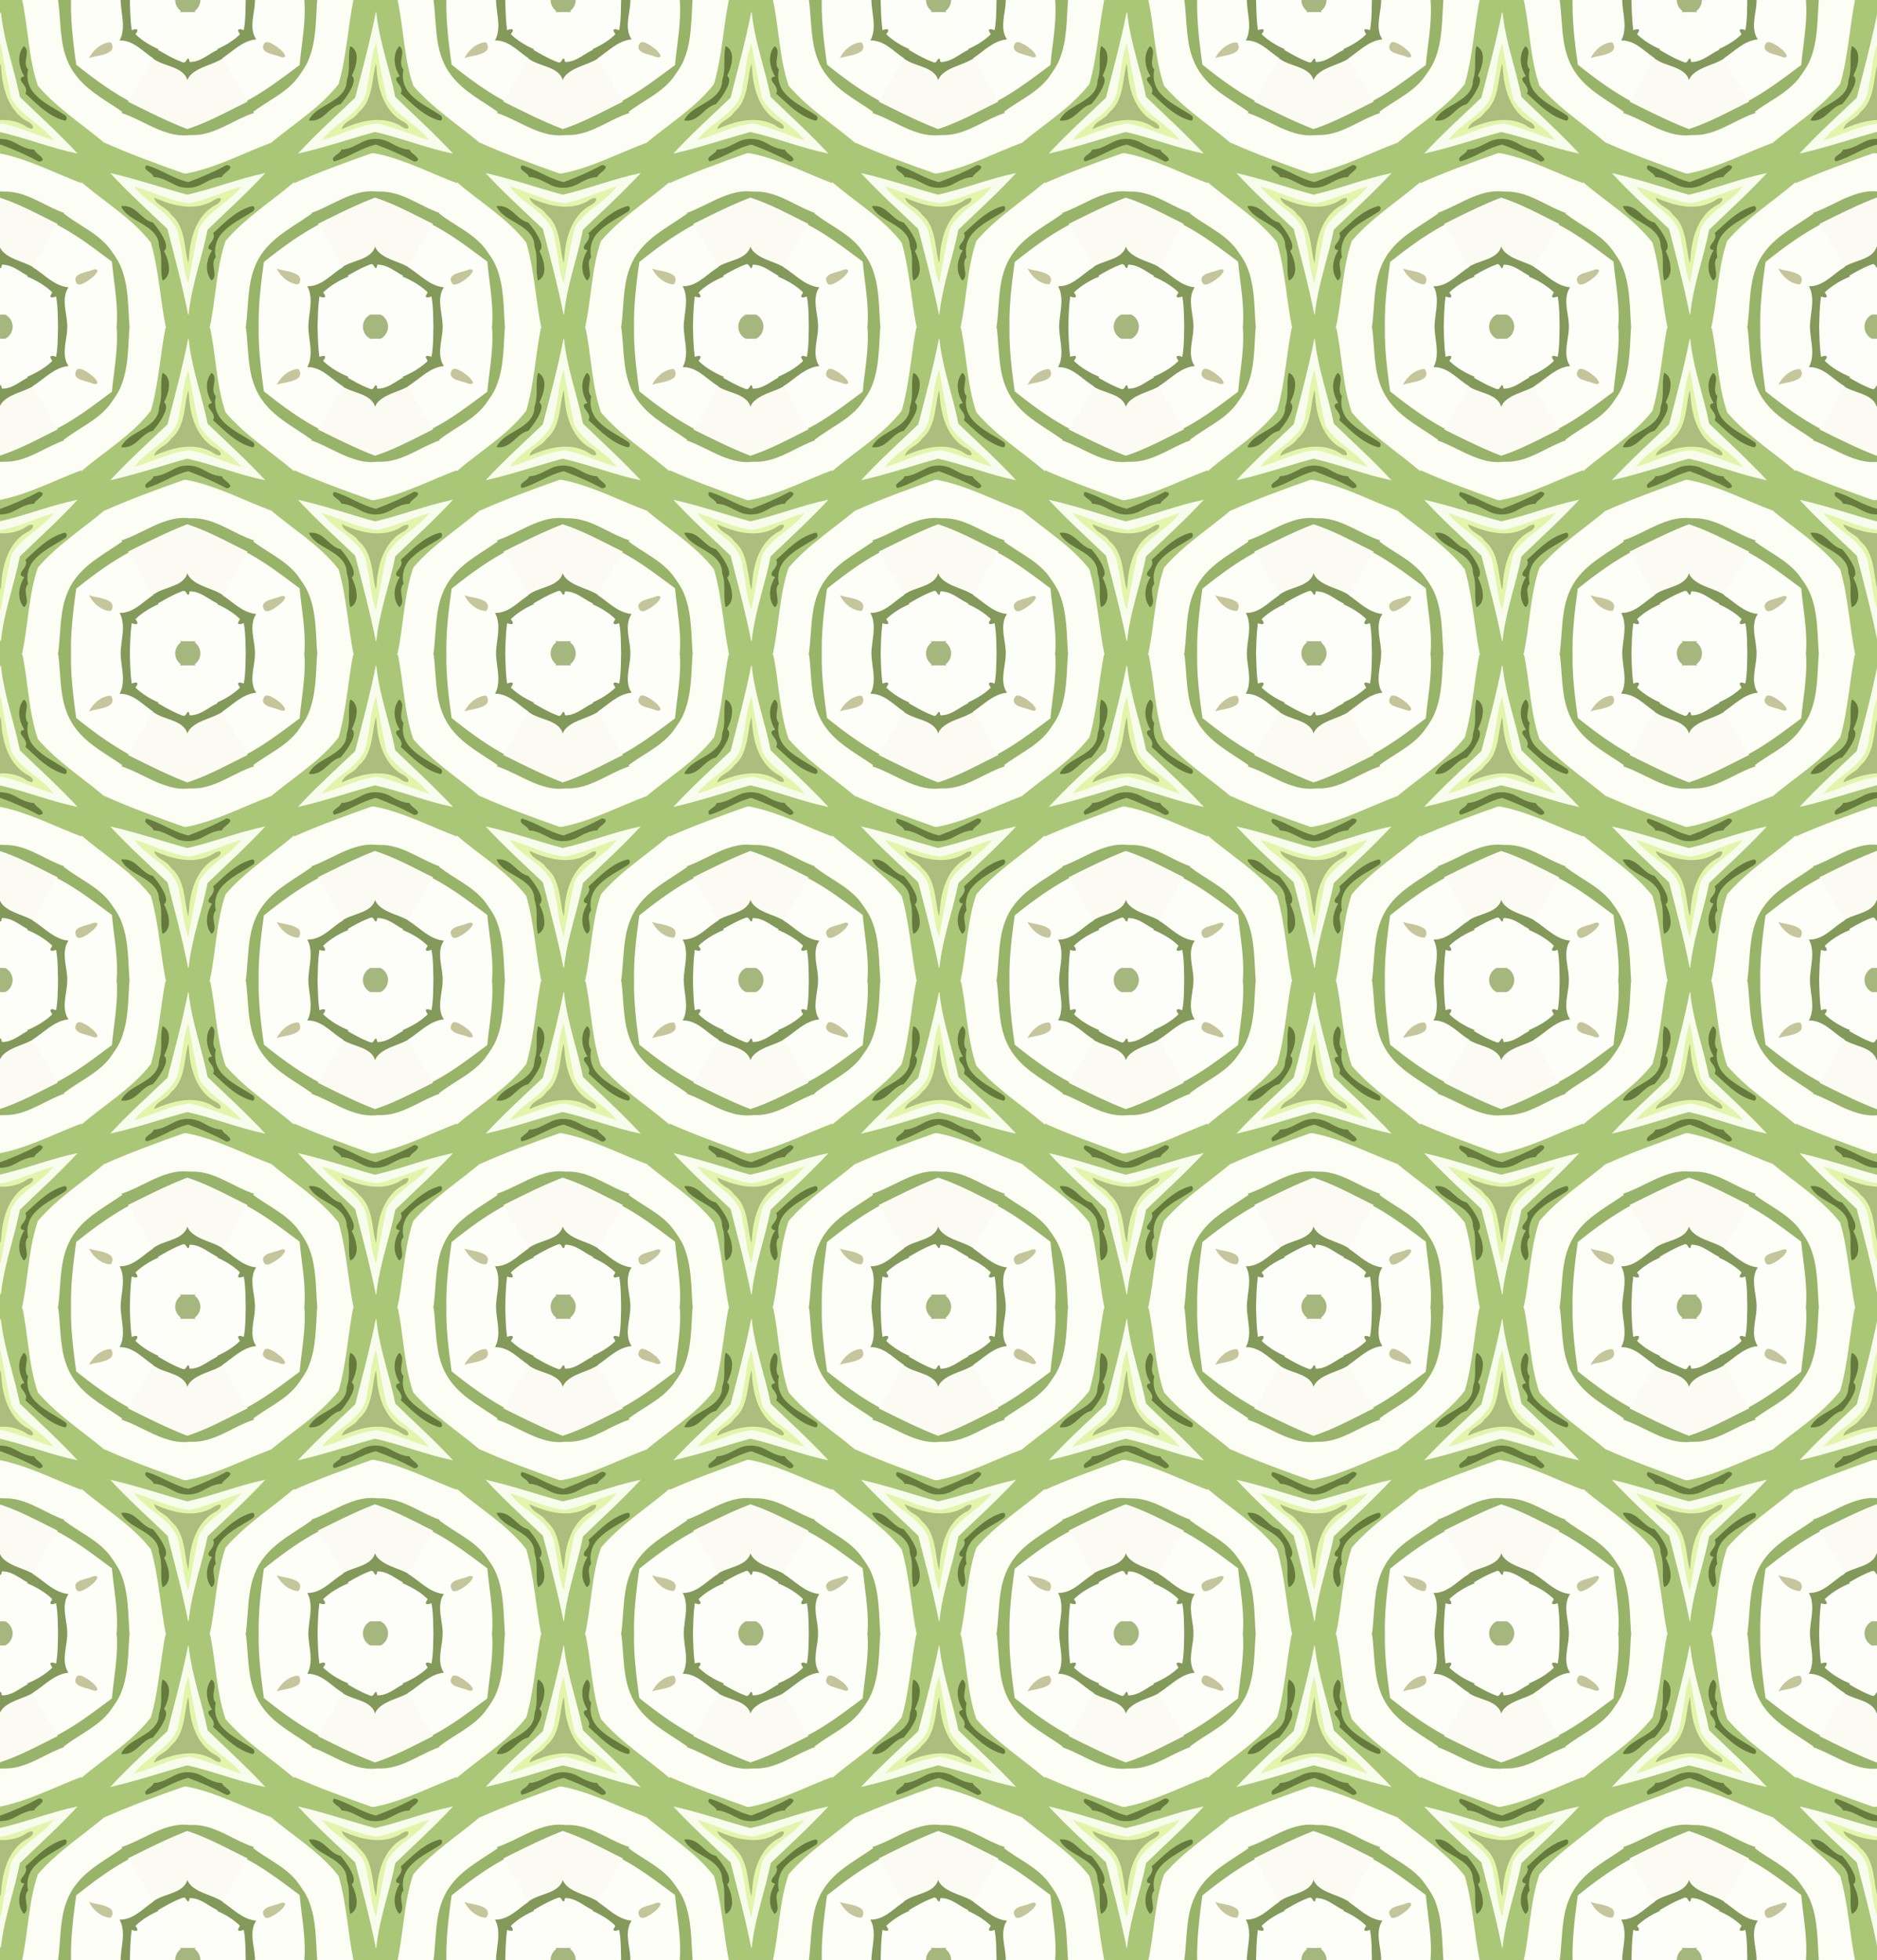 <svg xmlns="http://www.w3.org/2000/svg" xmlns:xlink="http://www.w3.org/1999/xlink" width="800pt" height="1113.632" viewBox="0 0 800 835.224"><rect x="0" y="0" width="800" height="835.224" fill="#333333" stroke="none"/><defs><clipPath clipPathUnits="userSpaceOnUse" id="a"><path opacity=".466" fill="red" stroke-width="3.2" d="M80-696.02h800v835.224H80z"/></clipPath></defs><g clip-path="url(#a)" transform="translate(-80 696.02)"><g id="b"><path d="M137.836-.111a1283.937 1283.937 0 00-5.13 10.47c3.858-.107 7.72-.124 11.58-.021a2568.87 2568.87 0 00-5.19-10.588c-.374.093-1.037-.186-1.26.139z" fill="#a6b77f" transform="matrix(.582 0 0 .582 -.576 -.54)"/><path d="M135.8 9.791c-1.209.228-2.974-.562-3.457.997-5.862 8.685-10.618 18.043-15.843 27.114 6.073 3.46 12.162 7.115 18.83 9.285 1.777.158 2.536-1.794 3.418-2.917.708.832.03 2.887 1.582 2.53 7.123-.01 12.716-5.075 18.725-8.179 1.644-.377 1.488-1.283.481-2.481-4.961-8.893-9.88-17.822-15.518-26.308a205.919 205.919 0 00-8.217-.041z" fill="#fdfdf8" transform="matrix(.582 0 0 .582 -.576 -.54)"/><path d="M160.06 37.564c-6.385 2.964-11.96 8.45-19.306 8.732-1.679.46-.68-2.242-2.041-2.546-1.318.73-1.566 3.28-3.547 2.912-6.483-2.303-12.474-5.759-18.412-9.19a568.064 568.064 0 00-4.014 6.655c6.729 5.26 16.26 5.212 22.48 11.227 1.606 1.63 2.507 3.855 2.846 6.123 1.177-5.192 5.987-8.354 10.573-10.32 5.183-2.365 10.814-3.872 15.63-7.014-1.328-2.23-2.661-4.457-4.003-6.678l-.205.1z" fill="#829959" transform="matrix(.582 0 0 .582 -.576 -.54)"/><path d="M112.854 43.936c-6.12 10.623-12.201 21.267-18.303 31.9 14.374 7.056 28.672 14.484 43.658 20.092 15.479-4.979 29.688-13.027 44.26-20.1-6.193-10.681-12.285-21.42-18.451-32.117-7.221 4.772-16.549 5.707-23.022 11.697-1.223 1.18-2.21 2.613-2.828 4.2-1.306-5.178-6.476-7.904-11.105-9.608-4.766-1.885-9.958-3.089-14.069-6.309l-.125.217-.015.028z" fill="#fbfbf4" transform="matrix(.582 0 0 .582 -.576 -.54)"/><path d="M182.01 75.496c-14.438 7.019-28.542 14.986-43.873 19.928-14.857-5.719-29.062-12.975-43.33-20.02-1.753 2.842-3.455 5.718-4.963 8.698 13.965 4.624 26.19 14.11 41.013 16.14 3.539.579 7.126.205 10.666.058 11.029.4 21.134-4.877 30.704-9.693 4.861-2.431 9.75-4.84 14.943-6.504a156.518 156.518 0 00-4.955-8.709l-.205.102z" fill="#97b46a" transform="matrix(.582 0 0 .582 -.576 -.54)"/><path d="M89.982 83.838c-4.144 7.384-8.913 14.418-12.673 22.016 19.253 8.583 39.095 15.825 58.972 22.773 18.355-3.072 35.229-11.327 52.32-18.299 3.669-1.52 7.354-3 11.073-4.394-3.997-7.567-8.233-15.005-12.754-22.274-13.616 4.375-25.319 13.882-39.732 15.863-3.327.51-6.722.077-10.045.517-11.465.47-22.02-4.928-32.026-9.856-4.903-2.41-9.838-4.801-15.033-6.528l-.102.182z" fill="#fcfdf5" transform="matrix(.582 0 0 .582 -.576 -.54)"/><path d="M77.434 105.605c-5.553 9.792-11.676 19.262-16.918 29.225 16.467 14.2 35.64 25.524 49.453 42.61 1.872 1.942 1.824 4.856 2.647 7.295 4.485 18.591 5.636 37.778 9.42 56.515h32.915c4.718-21.08 4.674-43.105 11.672-63.684C181 160.86 199.815 149 216.477 134.82c-5.296-9.993-11.357-19.555-17.047-29.328-19.315 7.181-37.778 17.006-57.952 21.633-1.952.24-3.998 1.235-5.92.747-19.551-6.91-39.067-13.996-58.013-22.462l-.111.195zm90.154 16.725c.885.093 2.255.832 1.314 1.836-1.685 2.209-4.494 3.413-5.822 5.926-5.6.2-10.424 3.274-15.274 5.714-6.027 3.026-13.4 2.804-19.32-.377-4.583-2.378-9.26-5.08-14.558-5.331-1.14-2.841-4.722-3.639-6.069-6.295-.215-1.602 1.455-1.228 2.381-.764 9.813 3.262 18.527 9.567 28.715 11.725 9.653-3.539 19.105-7.648 28.154-12.532l.245.05.234.048zm24.424 8.082c-12.638 13.362-26.351 25.697-39.477 38.53-3.991 20.211-11.369 39.717-13.707 60.267-4.06-20.514-9.527-40.75-14.797-60.961-13.75-13.093-27.862-25.837-40.826-39.727 18.559 4.24 36.585 10.518 54.95 15.454 18.828-4.178 36.81-11.515 55.673-15.506l-1.816 1.943zM91.508 152.287c5.439-.176 9.5 3.973 13.229 7.33 2.315 2.063 4.924 3.986 8.003 4.684 3.704 4.676 7.53 9.563 9.164 15.387.466 1.71.302 3.957-1.515 4.804 2.605 4.966 4.617 10.718 3.47 16.367-.448 1.959-1.675 3.783-3.488 4.711-1.746-7.928.437-16.437-2.39-24.232.172-5.569-3.313-10.507-7.7-13.62-5.908-4.584-13.432-7.153-18.306-12.968-.502-.71-1.387-1.748-1.395-2.418.309-.025.618-.04.928-.045zm94.289.045c1.728.228.917 2.927-.409 3.251-8.094 5.375-17.53 9.443-23.52 17.41-3.456 4.54-4.578 10.583-3.366 16.12-2.74 3.02-1.43 7.406-1.043 10.993.24 1.902.249 4.253-1.45 5.52-4.069-5.091-3.53-12.302-.982-17.928.586-1.354 1.307-2.645 2.094-3.891-1.1-.238-3.328-.449-2.947-2.08 1.22-2.892 4.42-5.274 3.865-8.74-.158-.769-.746-1.475.332-1.888 8.202-7.419 16.345-15.953 27.426-18.767z" fill="#aac777" transform="matrix(.582 0 0 .582 -.576 -.54)"/><path d="M166.953 121.75c-9.032 4.877-18.464 8.986-28.098 12.518-10.774-2.44-19.875-9.323-30.47-12.313-1.345.655-1.292 2.444-.174 3.281 1.705 1.83 4.476 2.829 5.344 5.328 5.929.174 10.927 3.533 16.12 5.965 6.146 2.898 13.542 2.44 19.458-.81 4.46-2.408 9.082-5.005 14.287-5.153 1.281-2.871 4.735-3.942 6.201-6.689.57-1.546-1.625-2.067-2.668-2.127z" fill="#677d3f" transform="matrix(.582 0 0 .582 -.576 -.54)"/><path d="M194.5 127.816c-19.141 3.954-37.338 11.422-56.396 15.657-18.83-5.153-37.324-11.536-56.387-15.813 13.264 14.343 27.78 27.442 41.918 40.903 5.364 20.783 10.948 41.538 15.115 62.586.64.591.498-2.51.766-3.464 2.52-19.927 9.608-38.904 13.492-58.568 14.19-13.715 28.86-26.962 42.265-41.465l-.773.164zm-93.371 10.672c12.943 3.928 25.237 10.51 38.873 11.776 12.516-2.645 24.168-8.114 36.34-11.903-8.484 10.653-22.056 16.256-29.219 28.108-1.738 2.556-1.619 5.813-2.428 8.714-2.124 10.437-4.136 20.904-5.947 31.403-3.291-9.532-3.42-19.823-5.857-29.59-.314-7.59-4.704-14.338-10.216-19.294-7.142-6.706-15.907-11.624-22.06-19.364l.514.15z" fill="#f8fced" transform="matrix(.582 0 0 .582 -.576 -.54)"/><path d="M60.613 134.645c-4.422 7.683-9.557 14.99-13.092 23.154 11.048 8.605 24.665 14.201 33.452 25.46 3.347 4.725 6.815 9.46 8.736 14.978 5.145 13.74 4.515 28.616 5.69 43.013h27.146c-4.22-20.796-5.146-42.246-11.059-62.693-13.875-17.913-33.735-29.522-50.685-44.14-.098-.13-.125.152-.188.228zM216 134.568c-16.667 14.174-35.519 26.038-49.838 42.793-7.03 20.638-6.985 42.761-11.723 63.889h26.92c2.268-15.38.981-31.55 7.208-46.118 4.281-10.042 12.328-17.958 21.196-24.1 6.464-4.59 13.298-8.634 19.749-13.243-4.08-7.997-8.645-15.728-13.29-23.408l-.19.16-.032.027z" fill="#fcfdf5" transform="matrix(.582 0 0 .582 -.576 -.54)"/><path d="M176.965 137.643c-12.427 3.794-24.29 9.42-37.03 12.125-14.254-1.399-27.005-8.512-40.65-12.344 7.994 11.036 21.644 16.408 29.197 27.797 2.516 3.726 3.71 8.195 4.056 12.604 2.533 10.097 2.45 20.865 6.394 30.624 2.344-13.437 4.837-26.878 7.761-40.184 5.246-9.974 15.342-15.718 23.55-22.926 2.758-2.382 5.308-5.016 7.491-7.939l-.77.243zm-15.192 8.761c1.03.568-.297 1.922-.775 2.504-1.635 1.771-4.119 2.255-5.894 3.866-8.833 6.411-13.362 17.088-15.152 27.563-.637 3.546-1.008 7.137-1.21 10.733-2.177-9.635-2.115-20.231-7.837-28.698-1.252-2.028-3.14-3.557-4.706-5.278-2.884-4.567-9.209-5.643-11.57-10.615 10.439 4.524 22.14 7.987 33.545 5.44 4.152-.86 7.945-2.855 11.506-5.07.668-.242 1.37-.516 2.093-.445z" fill="#e3f5ab" transform="matrix(.582 0 0 .582 -.576 -.54)"/><path d="M113.963 146.102c1.593 4.643 6.865 6.14 10.115 9.27 1.336 1.237 2.133 2.907 3.635 3.952 5.924 5.791 7.64 14.345 8.851 22.23.728 3.985 1.008 8.13 2.42 11.94.516-5.01.716-10.084 1.838-15.03 1.989-10.053 6.848-20.208 15.61-26.017 1.96-1.336 4.484-2.039 5.747-4.232.697-.746.755-2.454-.632-2.328-2.959.225-5.026 2.715-7.757 3.634-9.692 4.379-20.876 2.992-30.656-.3-3.192-1.047-6.287-2.302-9.359-3.659l.188.54z" fill="#acbd7e" transform="matrix(.582 0 0 .582 -.576 -.54)"/><path d="M91.03 151.8c-1.33-.183-1.416.45-.685 1.416 3.416 5.78 9.922 8.525 15.346 12.007 5.127 3.094 10.623 7.27 11.585 13.6.09 1.773.394 3.457.954 5.143 1.736 7.332-.04 15.019 1.797 22.343 3.707-1.513 5.014-5.89 4.658-9.582-.236-4.232-1.777-8.399-3.581-12.092 2.33-1.651 1.497-4.972.623-7.198-2.074-5.007-5.306-9.508-8.784-13.6-7.681-1.746-11.36-10.51-19.214-11.876a12.486 12.486 0 00-2.7-.16zM185.639 151.836c-8.977 2.325-16.3 8.453-22.959 14.638-1.885 1.735-3.765 3.468-5.668 5.178 1.658 2.788-.573 5.67-2.18 7.878-.848 1.041-2.004 3.049-.389 3.972.457.473 1.818.376 1.748.865-3.548 5.859-5.26 13.705-1.685 19.95.569.653 1.14 2.589 2.04 1.515 2.462-2.313 1.29-6.034.981-8.932-.379-2.578-.508-5.657 1.51-7.634-1.463-6.224.229-12.945 4.565-17.654 6.327-7.13 15.293-10.955 23.007-16.264.995-1.117 1.019-3.636-.97-3.512z" fill="#657a3d" transform="matrix(.582 0 0 .582 -.576 -.54)"/><path d="M47.615 157.592c-1.666 2.789-3.339 5.574-5.017 8.355 14.279 7.393 27.032 17.267 39.896 26.819 1.465 16.128 4.835 32.23 3.315 48.484h10.09c-1.212-14.97-.512-30.56-6.32-44.715-2.033-5.113-5.348-9.544-8.528-13.978-8.845-11.081-22.324-16.654-33.291-25.203l-.13.213-.015.025zM229.045 157.506c-11.893 8.516-25.546 15.221-34.71 26.986-5.862 7.36-9.081 16.462-10.413 25.701-1.607 10.294-1.565 20.759-3.068 31.057h10.1c-.418-16.162 1.548-32.243 3.78-48.217 12.5-10.007 25.474-19.557 39.643-27.097-1.708-2.86-3.411-5.72-5.111-8.584l-.205.143-.016.01z" fill="#97b469" transform="matrix(.582 0 0 .582 -.576 -.54)"/><path d="M42.736 165.719c-6.321 10.239-11.998 20.856-18.154 31.193 7.933 4.89 14.566 12.48 24.008 14.492.465.316 2.267-.104 1.412.795-3.554 6.35-1.85 13.873-.883 20.655.409 2.79.725 5.573.606 8.396H86.31c1.523-16.338-1.88-32.544-3.342-48.754-12.936-9.604-25.759-19.542-40.11-26.976l-.123.199zm27.9 32.86c1.161-.258 1.46 1 .743 1.713-2.614 3.597-6.426 6.296-10.484 8.046-1.195.483-3.119.903-3.606-.734-1.14-1.61-.751-4.022 1.127-4.905 3.565-2.06 7.834-2.458 11.586-4.076.21-.027.422-.042.635-.045zM233.91 165.621c-14.167 7.563-27.138 17.127-39.644 27.147-2.243 16.059-4.234 32.234-3.813 48.482h36.836c-.208-9.136 3.427-18.427.661-27.463a17.62 17.62 0 00-1.124-2.785c7.585-.083 13.69-5.242 19.348-9.674 2.014-1.563 4.056-3.098 6.242-4.414-6.077-10.483-11.668-21.258-18.303-31.404l-.203.111zm-28.707 32.986c4.605 1.288 9.752 1.397 13.756 4.276 1.823 1.279 1.673 3.974.445 5.66-5.634.01-10.364-3.982-13.58-8.285-.179-.402-1.777-2.222-.62-1.65z" fill="#fdfef7" transform="matrix(.582 0 0 .582 -.576 -.54)"/><path d="M24.705 196.703c-1.416 2.346-2.698 4.766-3.994 7.178 6.53 2.756 12.836 6.316 17.982 11.234-.64 1.02-2.005 2.723-.804 3.815 1.186.617 2.59.072 3.793-.227 1.284 7.439 1.107 15.02 1.314 22.547h7.229c.42-8.682-3.541-17.381-1.023-25.932.437-1.43 1.116-2.779 1.939-4.025-10.45-.997-17.642-9.405-26.086-14.674-.199-.25-.265-.139-.35.084zM251.947 196.617c-7.474 4.485-13.465 11.915-22.33 13.61-1.18.23-2.384.28-3.584.293 3.714 6.73 2.363 14.658 1.404 21.89-.381 2.931-.7 5.88-.648 8.84h7.225c.212-7.525.29-15.082 1.277-22.545 1.285.285 3.26 1.131 4.209-.209.392-1.243-.592-2.403-1.209-3.389 5.202-4.893 11.453-8.528 18.033-11.214-1.37-2.481-2.712-4.975-4.158-7.41l-.213.13-.006.005z" fill="#839a5a" transform="matrix(.582 0 0 .582 -.576 -.54)"/><path d="M70.309 198.09c-1.834.347-3.53 1.342-5.399 1.69-2.928.964-6.594 1.417-8.431 4.19-.877 1.73.053 3.918 1.353 5.116 2.587.69 5.056-1.13 7.197-2.347 2.722-1.934 5.769-3.964 7.198-7.093.413-1.268-.908-1.7-1.918-1.556z" fill="#c4c59a" transform="matrix(.582 0 0 .582 -.576 -.54)"/><path d="M203.957 198.145c2.754 5.064 7.456 9.453 13.193 10.732 1.08.082 2.73.7 3.053-.758 1.154-1.912.747-4.591-1.185-5.83-4.551-3.05-10.309-2.908-15.344-4.69l.283.546z" fill="#c5c69b" transform="matrix(.582 0 0 .582 -.576 -.54)"/><path d="M20.848 203.629c-5.703 9.192-10.986 18.635-16.223 28.1 3.42 1.703 5.564 5.675 5.074 9.521h33.797c-.207-7.739-.03-15.541-1.414-23.19-1.259.23-3.146 1.309-4.148.135-.264-1.258 1.256-2.348 1.255-3.297-5.209-5.027-11.598-8.65-18.228-11.455l-.113.186zM255.873 203.54c-6.675 2.744-13.004 6.494-18.242 11.495.55.99 1.977 2.314 1.215 3.48-1.289.526-2.71-.145-3.977-.458-1.056 7.683-1.141 15.452-1.355 23.193h33.8c-.505-3.85 1.618-7.77 5.055-9.541-5.066-9.625-10.84-18.85-16.293-28.256l-.203.086z" fill="#fdfef9" transform="matrix(.582 0 0 .582 -.576 -.54)"/><path d="M4.746 231.514c-1.503 2.642-3.328 5.119-4.996 7.627-.575 2.111.677 2.396 2.5 2.109h7.951c.48-4.019-1.717-8.123-5.326-9.953l-.128.215v.002zM271.908 231.406c-3.484 1.878-5.583 5.912-5.095 9.844h10.437c.237-1.5-.098-2.814-1.208-3.882-1.39-1.976-2.713-4.001-3.917-6.097l-.212.132-.004.003z" fill="#a5b77c" transform="matrix(.582 0 0 .582 -.576 -.54)"/></g><use height="100%" width="100%" transform="translate(160)" id="c" xlink:href="#b" y="0" x="0"/><use height="100%" width="100%" transform="translate(320)" id="d" xlink:href="#b" y="0" x="0"/><use height="100%" width="100%" transform="translate(320)" id="e" xlink:href="#c" y="0" x="0"/><use height="100%" width="100%" transform="translate(640)" id="f" xlink:href="#b" y="0" x="0"/><use height="100%" width="100%" transform="translate(640)" id="g" xlink:href="#c" y="0" x="0"/><use height="100%" width="100%" transform="matrix(1 0 0 -1 80 139.204)" id="h" xlink:href="#b" y="0" x="0"/><use height="100%" width="100%" transform="matrix(1 0 0 -1 80 139.204)" id="i" xlink:href="#c" y="0" x="0"/><use height="100%" width="100%" transform="matrix(1 0 0 -1 80 139.204)" id="j" xlink:href="#d" y="0" x="0"/><use height="100%" width="100%" transform="matrix(1 0 0 -1 80 139.204)" id="k" xlink:href="#e" y="0" x="0"/><use height="100%" width="100%" transform="matrix(1 0 0 -1 80 139.204)" id="l" xlink:href="#f" y="0" x="0"/><use height="100%" width="100%" transform="matrix(1 0 0 -1 0 0)" id="m" xlink:href="#b" y="0" x="0"/><use height="100%" width="100%" transform="matrix(1 0 0 -1 0 0)" id="n" xlink:href="#c" y="0" x="0"/><use height="100%" width="100%" transform="matrix(1 0 0 -1 0 0)" id="o" xlink:href="#d" y="0" x="0"/><use height="100%" width="100%" transform="matrix(1 0 0 -1 0 0)" id="p" xlink:href="#e" y="0" x="0"/><use height="100%" width="100%" transform="matrix(1 0 0 -1 0 0)" id="q" xlink:href="#f" y="0" x="0"/><use height="100%" width="100%" transform="matrix(1 0 0 -1 0 0)" id="r" xlink:href="#g" y="0" x="0"/><use height="100%" width="100%" transform="matrix(1 0 0 -1 0 0)" id="s" xlink:href="#h" y="0" x="0"/><use height="100%" width="100%" transform="matrix(1 0 0 -1 0 0)" id="t" xlink:href="#i" y="0" x="0"/><use height="100%" width="100%" transform="matrix(1 0 0 -1 0 0)" id="u" xlink:href="#j" y="0" x="0"/><use height="100%" width="100%" transform="matrix(1 0 0 -1 0 0)" id="v" xlink:href="#k" y="0" x="0"/><use height="100%" width="100%" transform="matrix(1 0 0 -1 0 0)" id="w" xlink:href="#l" y="0" x="0"/><use height="100%" width="100%" transform="translate(0 -278.408)" xlink:href="#b"/><use height="100%" width="100%" transform="translate(0 -278.408)" xlink:href="#c"/><use height="100%" width="100%" transform="translate(0 -278.408)" xlink:href="#d"/><use height="100%" width="100%" transform="translate(0 -278.408)" xlink:href="#e"/><use height="100%" width="100%" transform="translate(0 -278.408)" xlink:href="#f"/><use height="100%" width="100%" transform="translate(0 -278.408)" xlink:href="#g"/><use height="100%" width="100%" transform="translate(0 -278.408)" xlink:href="#h"/><use height="100%" width="100%" transform="translate(0 -278.408)" xlink:href="#i"/><use height="100%" width="100%" transform="translate(0 -278.408)" xlink:href="#j"/><use height="100%" width="100%" transform="translate(0 -278.408)" xlink:href="#k"/><use height="100%" width="100%" transform="translate(0 -278.408)" xlink:href="#l"/><use height="100%" width="100%" transform="translate(0 -278.408)" xlink:href="#m"/><use height="100%" width="100%" transform="translate(0 -278.408)" xlink:href="#n"/><use height="100%" width="100%" transform="translate(0 -278.408)" xlink:href="#o"/><use height="100%" width="100%" transform="translate(0 -278.408)" xlink:href="#p"/><use height="100%" width="100%" transform="translate(0 -278.408)" xlink:href="#q"/><use height="100%" width="100%" transform="translate(0 -278.408)" xlink:href="#r"/><use height="100%" width="100%" transform="translate(0 -278.408)" xlink:href="#s"/><use height="100%" width="100%" transform="translate(0 -278.408)" xlink:href="#t"/><use height="100%" width="100%" transform="translate(0 -278.408)" xlink:href="#u"/><use height="100%" width="100%" transform="translate(0 -278.408)" xlink:href="#v"/><use height="100%" width="100%" transform="translate(0 -278.408)" xlink:href="#w"/><use height="100%" width="100%" transform="translate(0 -556.816)" xlink:href="#b"/><use height="100%" width="100%" transform="translate(0 -556.816)" xlink:href="#c"/><use height="100%" width="100%" transform="translate(0 -556.816)" xlink:href="#d"/><use height="100%" width="100%" transform="translate(0 -556.816)" xlink:href="#e"/><use height="100%" width="100%" transform="translate(0 -556.816)" xlink:href="#f"/><use height="100%" width="100%" transform="translate(0 -556.816)" xlink:href="#g"/><use height="100%" width="100%" transform="translate(0 -556.816)" xlink:href="#h"/><use height="100%" width="100%" transform="translate(0 -556.816)" xlink:href="#i"/><use height="100%" width="100%" transform="translate(0 -556.816)" xlink:href="#j"/><use height="100%" width="100%" transform="translate(0 -556.816)" xlink:href="#k"/><use height="100%" width="100%" transform="translate(0 -556.816)" xlink:href="#l"/><use height="100%" width="100%" transform="translate(0 -556.816)" xlink:href="#m"/><use height="100%" width="100%" transform="translate(0 -556.816)" xlink:href="#n"/><use height="100%" width="100%" transform="translate(0 -556.816)" xlink:href="#o"/><use height="100%" width="100%" transform="translate(0 -556.816)" xlink:href="#p"/><use height="100%" width="100%" transform="translate(0 -556.816)" xlink:href="#q"/><use height="100%" width="100%" transform="translate(0 -556.816)" xlink:href="#r"/><use height="100%" width="100%" transform="translate(0 -556.816)" xlink:href="#s"/><use height="100%" width="100%" transform="translate(0 -556.816)" xlink:href="#t"/><use height="100%" width="100%" transform="translate(0 -556.816)" xlink:href="#u"/><use height="100%" width="100%" transform="translate(0 -556.816)" xlink:href="#v"/><use height="100%" width="100%" transform="translate(0 -556.816)" xlink:href="#w"/></g></svg>